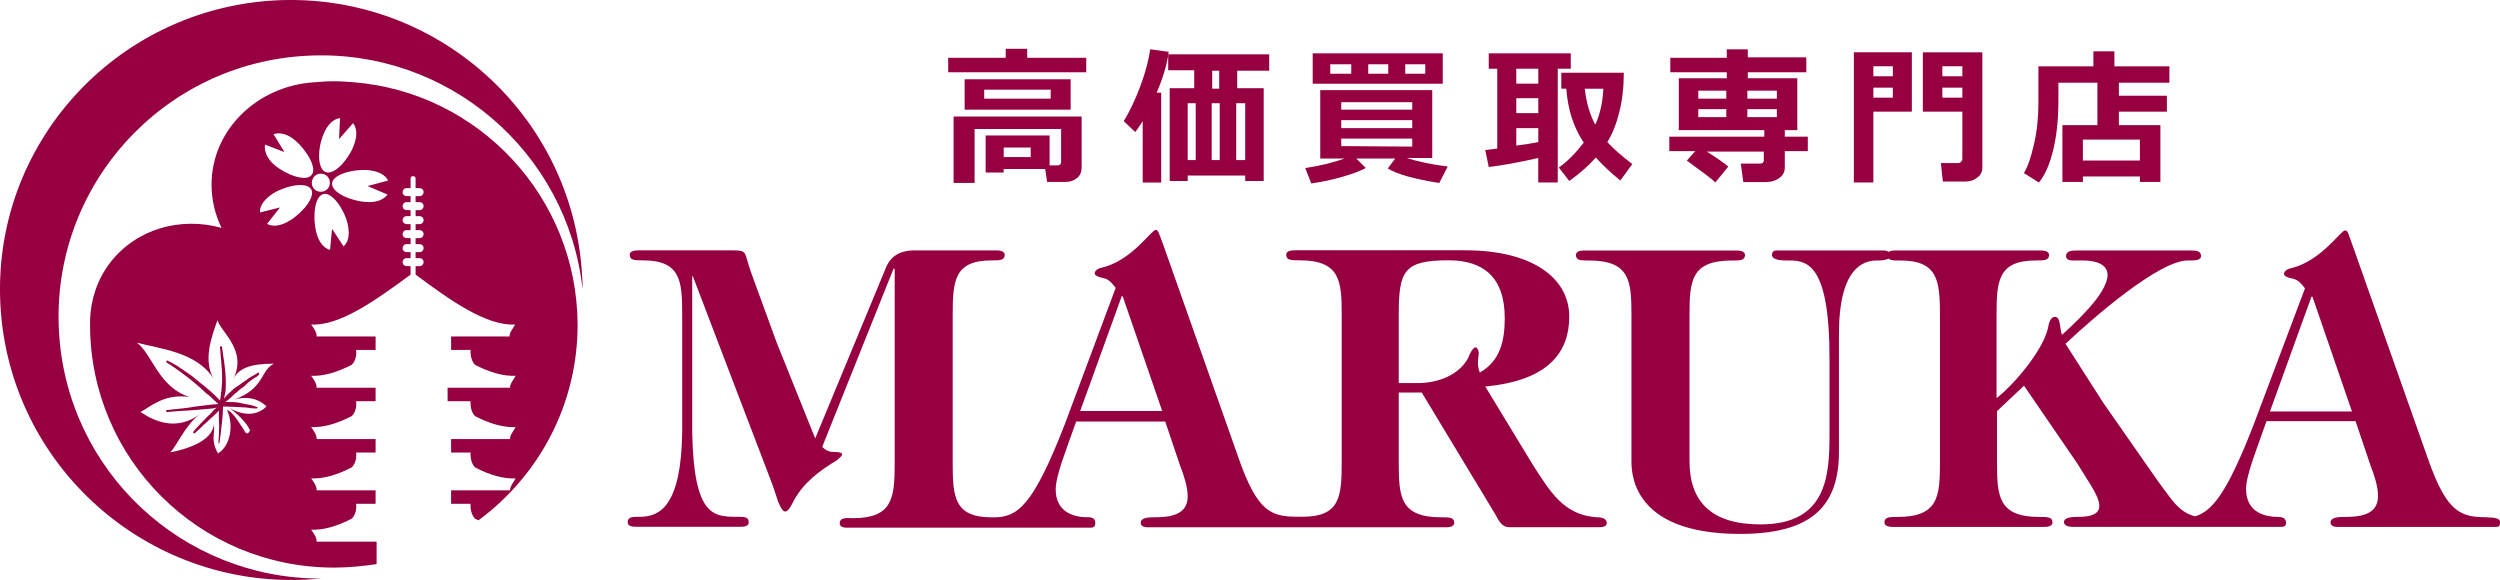 <?xml version="1.0" encoding="UTF-8"?>
<svg id="_レイヤー_1" data-name="レイヤー 1" xmlns="http://www.w3.org/2000/svg" viewBox="0 0 500 116">
  <defs>
    <style>
      .cls-1 {
        fill: #970040;
        stroke-width: 0px;
      }
    </style>
  </defs>
  <path class="cls-1" d="M197.13,27.12v7.38h3.6v-.7h8.3l.4,2.59h3.7c.9,0,1.7-.3,2.3-.8s.9-1.2.9-2.1v-10.18h-25.61v13.27h4.2v-10.78h17.3v6.58c0,.5-.3.7-.8.7h-1.5v-5.99h-12.8ZM206.14,31.41h-5.4v-1.9h5.4v1.9ZM217.24,11.56h-11.8v-1.8h-4.3v1.8h-11.5v2.89h27.61v-2.89ZM192.93,15.85v6.09h21.2v-6.09h-21.2ZM210.14,19.74h-13.3v-1.8h13.3v1.8ZM228.54,24.23v12.27h3.7v-17.96h-.9c1.3-3.09,2.1-5.79,2.4-8.18l-3.7-.5c-.3,2.1-.9,4.49-1.9,7.18s-2.1,5.09-3.4,7.18l2.3,2.19c.5-.6,1-1.4,1.5-2.19h0Z"/>
  <path class="cls-1" d="M238.94,17.64h-5v18.56h3.6v-1.1h11.5v1.1h3.7v-18.56h-5.3v-3.49h6.4v-3.29h-20.2v3.19h5.2v3.59h.1ZM247.24,20.64h1.8v11.37h-1.8v-11.37ZM242.44,14.15h1.4v3.59h-1.4v-3.59ZM242.34,20.64h1.6v11.37h-1.6v-11.37ZM239.14,32.01h-1.6v-11.37h1.6v11.37ZM288.55,10.66h-26.01v6.09h26.01v-6.09ZM270.25,14.75h-4.2v-1.9h4.2v1.9ZM277.65,14.75h-4v-1.9h4v1.9ZM285.05,14.75h-4v-1.9h4v1.9ZM268.35,35.4c2.1-.6,3.7-1.2,4.8-1.8l-1.9-1.9h7.8l-1.5,2c1.8,1.1,5.2,2.1,10.3,2.89l1.7-3.29c-3.3-.4-6-1-8.2-1.7h5.1v-13.57h-22.4v13.67h4.9c-2.3.8-5,1.5-7.9,1.9l1.2,3.09c2-.3,4.1-.7,6.1-1.3h0ZM268.25,20.44h14.2v1.5h-14.2v-1.5ZM268.25,24.03h14.2v1.6h-14.2v-1.6ZM268.25,29.22v-1.5h14.2v1.6l-14.2-.1h0ZM297.05,30.01l.7,3.39c2.6-.3,5.9-.9,9.9-1.8v4.89h3.9V13.75h2.6v-3.09h-16.4v3.09h1.7v15.96l-2.4.3h0ZM303.26,13.75h4.4v2.99h-4.4v-2.99ZM303.26,19.64h4.4v2.99h-4.4v-2.99ZM303.26,25.62h4.4v2.79c-1.4.3-2.9.5-4.4.7v-3.49Z"/>
  <path class="cls-1" d="M324.76,14.55h-12.5v3.19h1c.3,4.09,1.4,7.68,3.5,10.78-1.7,2.19-3.3,3.79-5,4.99l2.1,2.69c2.2-1.6,3.9-3.09,5.3-4.69,1.3,1.4,2.9,2.99,4.9,4.59l2.4-3.29c-2.1-1.6-3.8-3.09-5-4.39,1-1.6,1.8-3.59,2.4-5.99s.9-4.99.9-7.88h0ZM319.06,24.93c-1.1-2-1.8-4.39-2.1-7.18h3.7c-.1,2.79-.7,5.19-1.6,7.18ZM337.36,32.11c3.4,2.49,5.3,3.89,5.7,4.39l2.6-3.19c-.7-.6-2.1-1.6-4.3-2.99h11.4v1.7c0,.5-.3.7-.8.7h-3.8l.5,3.69h4.6c1,0,1.9-.3,2.6-.8s1.1-1.2,1.1-2.1v-3.29h4.6v-2.89h-4.6v-1.3h2.5v-10.38h-9.9v-1.2h11.7v-2.99h-11.7v-1.6h-4.2v1.7h-11.3v2.89h11.3v1.2h-9.6v10.38h17.1v1.3h-19v2.89h5.2s-1.7,1.9-1.7,1.9ZM345.26,23.43h-5.6v-1.6h5.6v1.6ZM345.26,19.74h-5.6v-1.6h5.6v1.6ZM349.47,18.14h5.9v1.6h-5.9v-1.6ZM349.47,23.43v-1.6h5.9v1.6h-5.9ZM374.67,22.33h7.7v-11.87h-11.6v26.04h3.9v-14.17ZM374.67,13.25h3.9v2h-3.9v-2ZM374.67,17.54h3.9v2h-3.9v-2ZM392.47,31.81c0,.2-.1.4-.3.6-.2.2-.4.2-.6.2h-3.4l.4,3.69h4.6c.9,0,1.7-.3,2.3-.8.7-.5,1-1.2,1-2V10.46h-11.9v11.87h7.9v9.48ZM388.47,13.25h4v2h-4v-2ZM388.47,19.54v-2h4v2h-4ZM410.68,29.81c.7-2.89,1-6.19,1-9.88v-3.39h7.8v8.48h-7v11.37h4.1v-1.1h11.4v1.1h4.1v-11.37h-8.3v-2.69h9.6v-3.19h-9.6v-2.59h10.1v-3.29h-11v-2.99h-4.2v2.99h-11v7.38c0,2.99-.3,5.69-.9,8.28s-1.2,4.39-2,5.69l3,1.9c1.3-1.6,2.2-3.79,2.9-6.68ZM427.98,27.92v4.19h-11.4v-4.19h11.4ZM217.54,103.45c-3.5,0-6.4-1.5-6.4-5.59,0-2.79,2.3-8.38,3.2-11.07l.9-2.49h17.8l3,8.88c.7,1.8,1.5,4.19,1.5,6.09,0,3.89-3.8,4.19-6.8,4.19-.8,0-2.6,0-2.6,1.1,0,.9,1.1.9,1.7.9h59.11c.6,0,1.9,0,1.9-.9,0-1.1-1-1.1-2.6-1.1-8.2,0-8.5-4.09-8.5-10.88v-14.07h4.6l14.7,24.34c.8,1.5,1.4,2.59,2.8,2.59h18c.6,0,1.5-.1,1.5-.8,0-1.1-1.3-1.2-2.2-1.2-6.5-.5-9.2-5.29-12.4-10.18l-9.7-15.96c12.9-1.2,16.8-7.08,16.8-13.97,0-7.88-7.6-13.27-20.8-13.27h-33.91c-.6,0-1.9,0-1.9.9,0,1.1,1,1.1,2.6,1.1,8.2,0,8.5,4.09,8.5,10.88v29.53c0,6.78-.3,10.88-7.8,10.88h-.9c-5.3,0-8.1-.8-11.9-11.67l-14.8-41.9c-1.2-3.29-1.3-3.79-1.8-3.79-.9,0-4.8,6.19-10.9,7.58-.9.2-1.3.7-1.3,1.1s.6.7,1.5.9c1.3.2,1.9,1,2.7,2l-10.2,27.34c-6.4,16.46-9.5,18.56-14.2,18.56h-.4c-7.5,0-7.8-4.09-7.8-10.88v-29.63c0-6.78.3-10.88,7.8-10.88,1.6,0,2.6,0,2.6-1.1,0-.9-1.3-.9-1.9-.9h-16.2q-4,0-5.5,3.09l-14.3,34.52-7.7-19.16-5.1-13.97c-1.6-4.49-.5-4.49-4.4-4.49h-18c-.6,0-1.9,0-1.9.9,0,1.1,1,1.1,2.6,1.1,7.6,0,7.9,4.09,7.9,10.88v23.45c-.2,14.67-4.4,16.96-8.4,16.96-1.6,0-2.5,0-2.5,1.1,0,.9,1.2.9,1.8.9h20.7c.6,0,1.7,0,1.7-.9,0-1.1-.8-1.1-2.4-1.1-4.7,0-8.6-.2-8.9-16.96v-31.03l.1-.2,16,41.9,1.1,3.29c.8,1.8,1.4,3.29,3,0,1.9-3.69,5.2-6.19,8.7-8.28.6-.6,2.5-1.7-.8-1.7-.9,0-1.6-.5-2.1-1l14.3-35.72.2.2v38.81c0,7.08-.5,10.97-8.4,10.97-.8,0-2.6-.3-2.6,1,0,1,1.3.9,1.9.9h48.01c.5,0,1.2,0,1.2-.8.1-1.1-.7-1.3-1.5-1.3h0ZM279.75,62.94c0-8.78,1-10.88,10-10.88,6.8,0,11.2,3.29,11.2,11.57,0,4.49-.9,8.58-5,10.88-.7-2-.2-2.79-.2-3.99,0-.1-.4-2.49-1.8.3-.9,2.69-4.3,5.59-9.9,5.79h-4.3v-13.67h0ZM224.34,59.25h.2l7.9,22.95h-16.4l8.3-22.95h0ZM497.5,103.45c-5.3,0-8.1-.8-11.9-11.67l-14.8-41.9c-1.2-3.29-1.2-3.79-1.8-3.79-.9,0-4.8,6.19-10.9,7.58-.9.2-1.3.7-1.3,1.1s.5.7,1.5.9c1.3.2,1.9,1,2.7,2l-10.3,27.34c-5.2,13.37-8.2,17.26-11.7,18.26-3.4-.9-4.7-3.49-7.3-6.88l-11-15.76-7.6-11.87c5.4-5.09,18.7-16.66,24.41-16.66,1.5,0,2.7,0,2.7-.9,0-1.1-1.2-1.1-1.9-1.1h-22.9c-.8,0-2.2,0-2.2,1.1,0,1,1.2.9,2,.9h1.5c1.9,0,4.8.5,4.8,2.89,0,3.69-6.5,9.58-9.1,11.97-.5-.9-.2-3.59-1.4-3.59-1,0-1.3,1.5-1.4,2.19-1,4.49-6.7,11.27-10.3,14.07v-16.66c0-6.78.3-10.88,7.9-10.88,1.6,0,2.6,0,2.6-1.1,0-.9-1.3-.9-2-.9h-28.51c-.4,0-1.2,0-1.6.3-.3-.3-.8-.3-1.3-.3h-20.7c-.7,0-1.3,0-1.3.9,0,1.1,2.2,1.1,2.9,1.1,3.7,0,8.6-.2,8.6,19.56v15.17c0,8.28-.5,18.06-13.8,18.06-9.9,0-14.2-4.59-14.2-12.67v-29.23c0-6.78.3-10.88,8.5-10.88,1.6,0,2.6,0,2.6-1.1,0-.9-1.3-.9-1.9-.9h-30.01c-.6,0-1.9,0-1.9.9,0,1.1,1,1.1,2.6,1.1,8.2,0,8.5,4.09,8.5,10.88v28.93c0,1.9-.6,14.87,21.7,14.87,14.3,0,19.8-5.49,19.8-16.46v-23.55c0-13.37,5-14.67,7.6-14.67.6,0,1.7,0,2.3-.4.4.4,1.2.4,2.4.4,7.5,0,7.9,4.09,7.9,10.88v29.53c0,6.78-.3,10.88-8.5,10.88-1.6,0-2.6,0-2.6,1.1,0,.9,1.3.9,1.9.9h29.81c.6,0,1.9,0,1.9-.9,0-1.1-1-1.1-2.6-1.1-8.2,0-8.5-4.09-8.5-10.88v-10.28l5.4-5.09,10.8,15.76c3.1,5.29,7.8,10.48,0,10.48-.8,0-2.8,0-2.8,1s1.4,1,2,1h41.21c.5,0,1.2,0,1.2-.8,0-1-.8-1.2-1.6-1.2-3.5,0-6.4-1.5-6.4-5.59,0-2.79,2.3-8.38,3.2-11.07l.9-2.49h17.8l3,8.88c.7,1.8,1.5,4.19,1.5,6.09,0,3.89-3.8,4.19-6.8,4.19-.9,0-2.7,0-2.7,1.1,0,.9,1.1.9,1.7.9h31.11c.7,0,1.1,0,1.1-.9.1-1-1.8-1-2.5-1h0ZM453.99,82.29l8.3-22.95h.2l7.9,22.95h-16.4ZM55,.08C22.9,1.88-1.71,29.12.09,61.14c1.8,31.93,29.21,56.47,61.31,54.77,1-.1,1.9-.1,2.9-.2-27.81.1-51.01-21.55-52.51-49.49-1.6-28.83,20.6-53.58,49.61-55.07,28.01-1.5,52.11,19.16,55.11,46.69,0-1,0-1.9-.1-2.89C114.52,22.83,87.11-1.61,55,.08Z"/>
  <path class="cls-1" d="M46.8,77.7l-.3.3c-.6.5-1.1,1-1.6,1.6,0,.1-.1.1-.1.2,0-.2.1-.4.1-.6.1-.3.1-.6.2-.9.2-2.49-.1-4.99-.5-7.48-.1-.5-.1-.9-.2-1.4,0-.1-.1-.2-.2-.2s-.2.1-.2.2c0,.4.1.9.1,1.3.2,2.29.5,4.79.2,7.08,0,.2,0,.5-.1.7,0,.5-.1,1.1-.2,1.6-1.2-1.3-2.6-2.49-3.9-3.49-.6-.5-1.1-.9-1.7-1.4-.3-.2-.6-.4-1-.7-1.3-.9-2.6-1.8-3.9-2.39-.1,0-.2,0-.2.1-.1.1-.1.2,0,.2.1.2.5.4.7.5,2.1,1.4,4.8,3.39,7.3,5.79.6.4,1.1.9,1.6,1.4.3.2.5.5.8.7-1.6.1-3,.3-4.6.5-1,.2-2,.3-2.9.4-.6.1-1.3.1-1.9.2l-.9.1c-.1,0-.2.1-.2.2s.1.2.2.2c.8-.1,1.6-.1,2.4-.2,2.2-.1,4.4-.3,6.5-.5.3,0,.7-.1,1-.2l-.3.3c-.2.2-.4.3-.5.5-.3.3-.5.6-.8.8-1.1,1.1-2.1,2.1-3,3.19-.1.1-.1.2,0,.3.1.1.2.1.3,0,.5-.4,1.1-1,1.7-1.6.4-.3.7-.6,1-.9s.6-.6.9-.8l.6-.6c.2-.1.3-.3.4-.4l.2-.2c-.1,1.5.1,2.99,0,4.49l-.1,1.9c0,.1-.1.2,0,.2s.2-.1.2-.2c.1-.5.1-1,.2-1.4.2-1.9.5-3.79.5-5.79.3,0,3.4.1,4.6.2.6.1,1.3.2,2,.2.1,0,.3,0,.3-.1s0-.2-.1-.2c-1-.4-1.9-.5-2.9-.7-.3-.1-.6-.1-.9-.2-.8-.1-1.6-.1-2.5-.1l.2-.2c.2-.1.3-.2.4-.3.3-.2.6-.5.9-.8.2-.2.4-.4.7-.6.4-.4.9-.8,1.5-1.2.7-.7,1.5-1.4,2.6-2l.1-.1.1-.1c.1-.1.2-.1.2-.2.1-.1,0-.2,0-.3-.1-.1-.2-.1-.3,0-.3.2-.6.4-1,.6s-.9.5-1.2.8c-.5.3-.9.6-1.3.9l-.9.6c-.1.1-.2.1-.3.2Z"/>
  <path class="cls-1" d="M70.71,16.45c-1.3-.1-2.6-.2-4-.2-1.3,0-2.6.1-3.8.2-11.5.7-20.6,9.58-20.6,20.45,0,3.09.7,5.99,2,8.68-8.2-2.29-17.1.2-22.3,6.98-2.6,3.39-3.9,7.48-4,11.57v.8c0,26.84,21.8,48.59,48.81,48.59,2.9,0,5.8-.3,8.5-.7v-4.49h-12c.1-.8-.8-2-1.1-2.39,2.5.1,5.2-.7,8.1-2.19,1.2-1.1.9-2.99.9-2.99h3.9v-2.69h-11.8c.1-.8-.8-2-1.1-2.39,2.5.1,5.2-.7,8.1-2.19,1.2-1.1.9-2.99.9-2.99h3.9v-2.69h-11.8c.1-.8-.8-2-1.1-2.39,2.5.1,5.2-.7,8.1-2.19,1.2-1.1.9-2.99.9-2.99h3.9v-2.69h-11.8c.1-.8-.8-2-1.1-2.39,2.5.1,5.2-.7,8.1-2.19,1.2-1.1.9-2.99.9-2.99h3.9v-2.69h-11.8c.1-.8-.8-2-1.1-2.39,5.7.3,12.7-4.69,19.9-9.98v-1.7h-.8c-.4,0-.8-.3-.8-.8,0-.4.3-.8.8-.8h.8v-1.2h-.8c-.4,0-.8-.3-.8-.8,0-.4.3-.8.8-.8h.8v-1.2h-.8c-.4,0-.8-.3-.8-.8,0-.4.3-.8.8-.8h.8v-1.2h-.8c-.4,0-.8-.3-.8-.8,0-.4.3-.8.8-.8h.8v-1.2h-.8c-.4,0-.8-.3-.8-.8,0-.4.3-.8.8-.8h.8v-1.2h-.8c-.4,0-.8-.3-.8-.8,0-.4.3-.8.8-.8h.8v-1.9c0-.3.2-.5.5-.5s.5.2.5.5v1.9h.8c.4,0,.8.3.8.8,0,.4-.3.8-.8.8h-.8v1.2h.8c.4,0,.8.3.8.8,0,.4-.3.8-.8.8h-.8v1.2h.8c.4,0,.8.3.8.8,0,.4-.3.8-.8.8h-.8v1.2h.8c.4,0,.8.3.8.8,0,.4-.3.8-.8.8h-.8v1.2h.8c.4,0,.8.3.8.8,0,.4-.3.8-.8.8h-.8v1.2h.8c.4,0,.8.3.8.8,0,.4-.3.8-.8.8h-.8v1.7c7.1,5.29,14.2,10.28,19.9,9.98-.2.5-1.2,1.6-1.1,2.39h-11.7v2.69h3.9s-.2,1.9.9,2.99c2.9,1.5,5.6,2.29,8.1,2.19-.2.5-1.2,1.6-1.1,2.39h-12.5v2.69h4.6s-.2,1.9.9,2.99c2.9,1.5,5.6,2.29,8.1,2.19-.2.5-1.2,1.6-1.1,2.39h-11.8v2.69h3.9s-.2,1.9.9,2.99c2.9,1.5,5.6,2.29,8.1,2.19-.2.5-1.2,1.6-1.1,2.39h-11.8v2.69h3.9s-.2,1.9.9,2.99c.2.1.4.2.7.3,12-8.88,19.8-23.05,19.8-39.11-.1-25.54-19.8-46.49-44.81-48.49h0ZM64.71,26.82c.8-2,2.1-3.09,3.3-3.19l-.2,4.19,2.8-3.19c.8,1,.9,2.59.1,4.59-1.1,2.79-3.9,5.89-5.6,5.19-1.7-.7-1.6-4.79-.4-7.58ZM53,28.92l3.9,1.5-2.2-3.59c1.2-.4,2.8-.1,4.4,1.3,2.3,2,4.4,5.59,3.2,6.88-1.1,1.4-5,0-7.4-2-1.5-1.3-2.1-2.79-1.9-4.09ZM46.9,79.9c4.2-1.2,6.4,1.4,6.4,1.4-3.1,3.09-7.4.3-7.4.3,0,0,3.2,2.29,4.1,4.49,0,0-.4,1-.9.4-.5-.7-2.5-4.29-3.7-4.49,1.4,2.99.7,7.18-1.8,8.68-1.5-2.59-.6-3.79-.8-5.89-.3,3.49-5.6,5.09-8.8,5.69,1.1-.8,3-5.49,6-7.68-4.6,3.49-9.1,1.5-11.9-.4,1.8-.9,4.7-3.79,9.8-2.99-6.2-2-7.4-8.48-10.5-10.88,4.3,1.2,11.9,1.8,15.3,7.18-2.1-3.69-.4-8.38.8-11.67.6,2.29,6.1,6.09,3.1,11.87,1.5-3.29,6.1-3.09,8.2-3.19-2.8,1.4-1.8,4.89-7.9,7.18ZM58,44.08c-1.9,1.2-3.5,1.3-4.6.7l2.6-3.29-4,1c-.1-1.3.8-2.59,2.6-3.79,2.6-1.6,6.6-2.39,7.6-.9s-1.6,4.69-4.2,6.29ZM63.21,35c.8-.5,2-.3,2.5.6.5.8.3,2-.6,2.49-.8.5-2,.3-2.5-.6-.5-.8-.2-2,.6-2.49ZM68.71,49.27l-2.3-3.49-.4,4.19c-1.2-.3-2.3-1.5-2.8-3.69-.7-2.99-.3-7.08,1.5-7.48,1.7-.4,4.1,2.99,4.8,5.89.5,2.19.2,3.69-.8,4.59ZM77.51,38.89c-.7,1-2.2,1.7-4.4,1.5-3-.2-6.8-1.9-6.7-3.69.1-1.8,4.1-2.89,7.1-2.69,2.2.2,3.6,1,4.1,2.1l-4.1,1.1,4,1.7Z"/>
</svg>